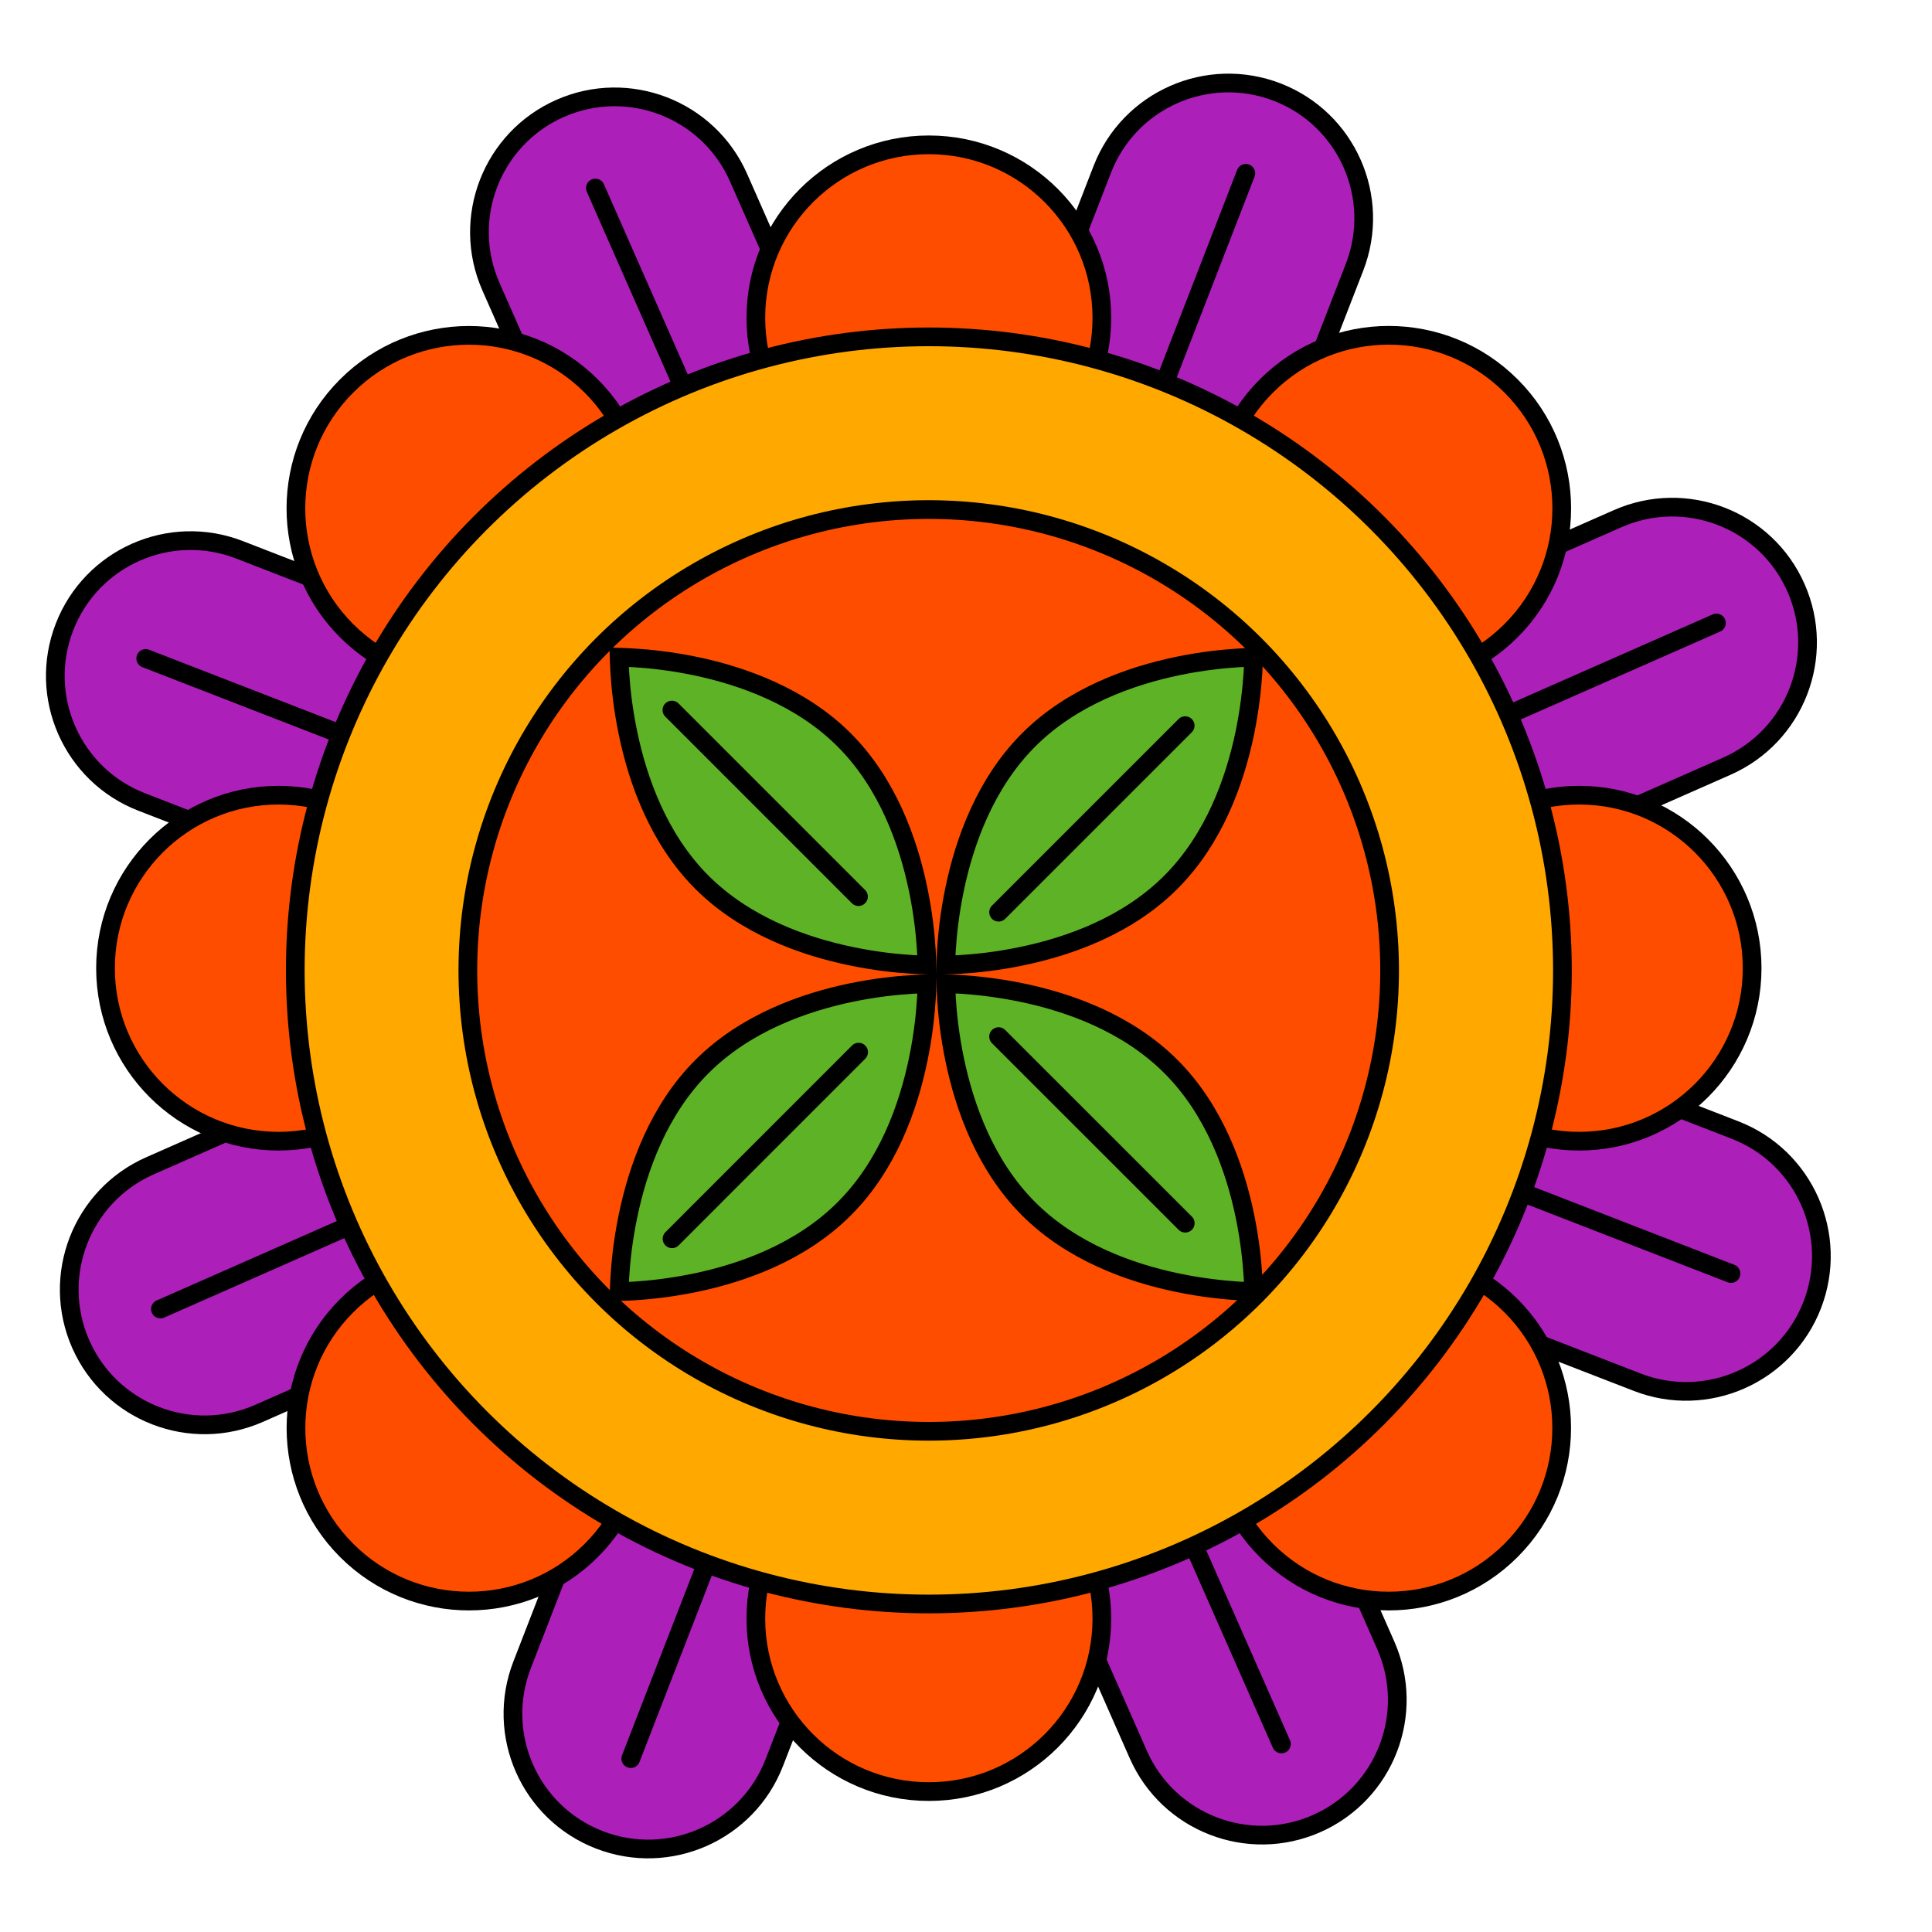 <svg xmlns="http://www.w3.org/2000/svg" width="31" height="31" viewBox="0 0 31 31" fill="none"><g id="Group 32"><g id="Group 18"><path id="Rectangle 36" d="M17.687 2.717C18.121 1.6 19.378 1.046 20.496 1.479C21.613 1.913 22.168 3.17 21.734 4.288L20.016 8.714L15.97 7.144L17.687 2.717Z" fill="#AC1FB8" stroke="black" stroke-width="0.3"></path><path id="Vector 7" d="M19.99 2.781L18.545 6.507" stroke="black" stroke-width="0.3" stroke-linecap="round"></path></g><g id="Group 20"><path id="Rectangle 36_2" d="M8.378 26.712C7.944 27.83 8.498 29.087 9.616 29.521C10.733 29.954 11.991 29.4 12.424 28.282L14.142 23.856L10.095 22.286L8.378 26.712Z" fill="#AC1FB8" stroke="black" stroke-width="0.3"></path><path id="Vector 7_2" d="M10.121 28.218L11.566 24.493" stroke="black" stroke-width="0.3" stroke-linecap="round"></path></g><g id="Group 21"><path id="Rectangle 36_3" d="M27.839 18.132C28.957 18.565 29.511 19.823 29.078 20.94C28.644 22.057 27.387 22.612 26.269 22.178L21.842 20.461L23.412 16.414L27.839 18.132Z" fill="#AC1FB8" stroke="black" stroke-width="0.3"></path><path id="Vector 7_3" d="M27.775 20.435L24.05 18.989" stroke="black" stroke-width="0.3" stroke-linecap="round"></path></g><g id="Group 22"><path id="Rectangle 36_4" d="M3.843 8.822C2.726 8.388 1.468 8.943 1.035 10.06C0.601 11.177 1.156 12.435 2.273 12.868L6.7 14.586L8.27 10.539L3.843 8.822Z" fill="#AC1FB8" stroke="black" stroke-width="0.3"></path><path id="Vector 7_4" d="M2.338 10.565L6.063 12.011" stroke="black" stroke-width="0.3" stroke-linecap="round"></path></g><g id="Group 23"><path id="Rectangle 36_5" d="M25.957 8.322C27.054 7.839 28.335 8.336 28.818 9.432C29.302 10.529 28.805 11.81 27.708 12.294L23.363 14.21L21.612 10.238L25.957 8.322Z" fill="#AC1FB8" stroke="black" stroke-width="0.3"></path><path id="Vector 7_5" d="M27.541 9.996L23.885 11.608" stroke="black" stroke-width="0.3" stroke-linecap="round"></path></g><g id="Group 24"><path id="Rectangle 36_6" d="M2.406 18.706C1.31 19.19 0.812 20.471 1.296 21.568C1.78 22.664 3.061 23.161 4.157 22.678L8.502 20.762L6.751 16.79L2.406 18.706Z" fill="#AC1FB8" stroke="black" stroke-width="0.3"></path><path id="Vector 7_6" d="M2.574 21.004L6.23 19.392" stroke="black" stroke-width="0.3" stroke-linecap="round"></path></g><g id="Group 25"><path id="Rectangle 36_7" d="M22.235 26.399C22.719 27.496 22.222 28.777 21.125 29.261C20.028 29.744 18.747 29.247 18.264 28.151L16.348 23.806L20.32 22.055L22.235 26.399Z" fill="#AC1FB8" stroke="black" stroke-width="0.3"></path><path id="Vector 7_7" d="M20.561 27.983L18.948 24.326" stroke="black" stroke-width="0.3" stroke-linecap="round"></path></g><g id="Group 26"><path id="Rectangle 36_8" d="M11.85 2.849C11.366 1.753 10.085 1.256 8.988 1.739C7.892 2.223 7.394 3.504 7.878 4.601L9.794 8.945L13.765 7.194L11.85 2.849Z" fill="#AC1FB8" stroke="black" stroke-width="0.3"></path><path id="Vector 7_8" d="M9.553 3.017L11.165 6.674" stroke="black" stroke-width="0.3" stroke-linecap="round"></path></g><g id="Group 17"><circle id="Ellipse 5" cx="14.904" cy="5.1" r="2.776" fill="#FF4D00" stroke="black" stroke-width="0.3"></circle><circle id="Ellipse 6" cx="14.904" cy="25.971" r="2.776" fill="#FF4D00" stroke="black" stroke-width="0.3"></circle><circle id="Ellipse 7" cx="25.338" cy="15.535" r="2.776" transform="rotate(90 25.338 15.535)" fill="#FF4D00" stroke="black" stroke-width="0.3"></circle><circle id="Ellipse 8" cx="4.469" cy="15.535" r="2.776" transform="rotate(90 4.469 15.535)" fill="#FF4D00" stroke="black" stroke-width="0.3"></circle><circle id="Ellipse 9" cx="22.283" cy="8.156" r="2.776" transform="rotate(45 22.283 8.156)" fill="#FF4D00" stroke="black" stroke-width="0.3"></circle><circle id="Ellipse 10" cx="7.525" cy="22.914" r="2.776" transform="rotate(45 7.525 22.914)" fill="#FF4D00" stroke="black" stroke-width="0.3"></circle><circle id="Ellipse 11" cx="22.282" cy="22.914" r="2.776" transform="rotate(135 22.282 22.914)" fill="#FF4D00" stroke="black" stroke-width="0.3"></circle><circle id="Ellipse 12" cx="7.524" cy="8.157" r="2.776" transform="rotate(135 7.524 8.157)" fill="#FF4D00" stroke="black" stroke-width="0.3"></circle></g><circle id="Ellipse 3" cx="14.904" cy="15.571" r="10.166" fill="#FFA800" stroke="black" stroke-width="0.3"></circle><circle id="Ellipse 4" cx="14.902" cy="15.571" r="7.395" fill="#FF4D00" stroke="black" stroke-width="0.3"></circle><g id="Group 27"><path id="Ellipse 10_2" d="M18.787 14.156C18.093 14.851 17.159 15.185 16.386 15.344C16.002 15.424 15.661 15.459 15.417 15.474C15.32 15.48 15.239 15.483 15.176 15.485C15.177 15.422 15.18 15.34 15.186 15.243C15.201 14.999 15.236 14.659 15.316 14.274C15.475 13.502 15.81 12.568 16.504 11.873C17.198 11.179 18.132 10.845 18.904 10.685C19.289 10.606 19.63 10.571 19.874 10.556C19.971 10.55 20.052 10.547 20.115 10.545C20.113 10.608 20.11 10.69 20.105 10.787C20.089 11.031 20.054 11.371 19.975 11.756C19.815 12.528 19.481 13.462 18.787 14.156Z" fill="#5EB226" stroke="black" stroke-width="0.3"></path><path id="Vector 8" d="M16.023 14.637L19.017 11.643" stroke="black" stroke-width="0.3" stroke-linecap="round"></path></g><g id="Group 28"><path id="Ellipse 10_3" d="M13.546 19.396C12.852 20.09 11.918 20.425 11.146 20.584C10.761 20.663 10.421 20.699 10.177 20.714C10.08 20.72 9.998 20.723 9.935 20.724C9.937 20.661 9.94 20.58 9.946 20.483C9.961 20.239 9.996 19.898 10.076 19.514C10.235 18.741 10.569 17.807 11.264 17.113C11.958 16.419 12.892 16.085 13.664 15.925C14.049 15.846 14.389 15.811 14.633 15.796C14.73 15.789 14.812 15.787 14.875 15.785C14.873 15.848 14.87 15.93 14.864 16.026C14.849 16.27 14.814 16.611 14.734 16.996C14.575 17.768 14.241 18.702 13.546 19.396Z" fill="#5EB226" stroke="black" stroke-width="0.3"></path><path id="Vector 8_2" d="M10.783 19.877L13.777 16.882" stroke="black" stroke-width="0.3" stroke-linecap="round"></path></g><g id="Group 29"><path id="Ellipse 10_4" d="M16.505 19.396C15.811 18.702 15.476 17.768 15.317 16.995C15.237 16.611 15.202 16.27 15.187 16.026C15.181 15.929 15.178 15.848 15.177 15.785C15.239 15.786 15.321 15.789 15.418 15.795C15.662 15.811 16.003 15.846 16.387 15.925C17.16 16.084 18.094 16.419 18.788 17.113C19.482 17.807 19.816 18.741 19.976 19.514C20.055 19.898 20.09 20.239 20.105 20.483C20.111 20.58 20.114 20.661 20.116 20.724C20.053 20.723 19.971 20.72 19.875 20.714C19.631 20.698 19.29 20.663 18.905 20.584C18.133 20.425 17.199 20.09 16.505 19.396Z" fill="#5EB226" stroke="black" stroke-width="0.3"></path><path id="Vector 8_3" d="M16.023 16.633L19.018 19.627" stroke="black" stroke-width="0.3" stroke-linecap="round"></path></g><g id="Group 30"><path id="Ellipse 10_5" d="M11.262 14.156C10.569 13.462 10.234 12.528 10.075 11.756C9.995 11.371 9.96 11.031 9.945 10.787C9.939 10.69 9.936 10.608 9.934 10.545C9.997 10.547 10.079 10.55 10.176 10.556C10.42 10.571 10.76 10.606 11.145 10.685C11.917 10.845 12.851 11.179 13.546 11.873C14.24 12.568 14.574 13.502 14.733 14.274C14.813 14.659 14.848 14.999 14.863 15.243C14.869 15.34 14.872 15.422 14.874 15.485C14.811 15.483 14.729 15.48 14.633 15.474C14.388 15.459 14.048 15.424 13.663 15.344C12.891 15.185 11.957 14.851 11.262 14.156Z" fill="#5EB226" stroke="black" stroke-width="0.3"></path><path id="Vector 8_4" d="M10.781 11.393L13.775 14.387" stroke="black" stroke-width="0.3" stroke-linecap="round"></path></g></g></svg>